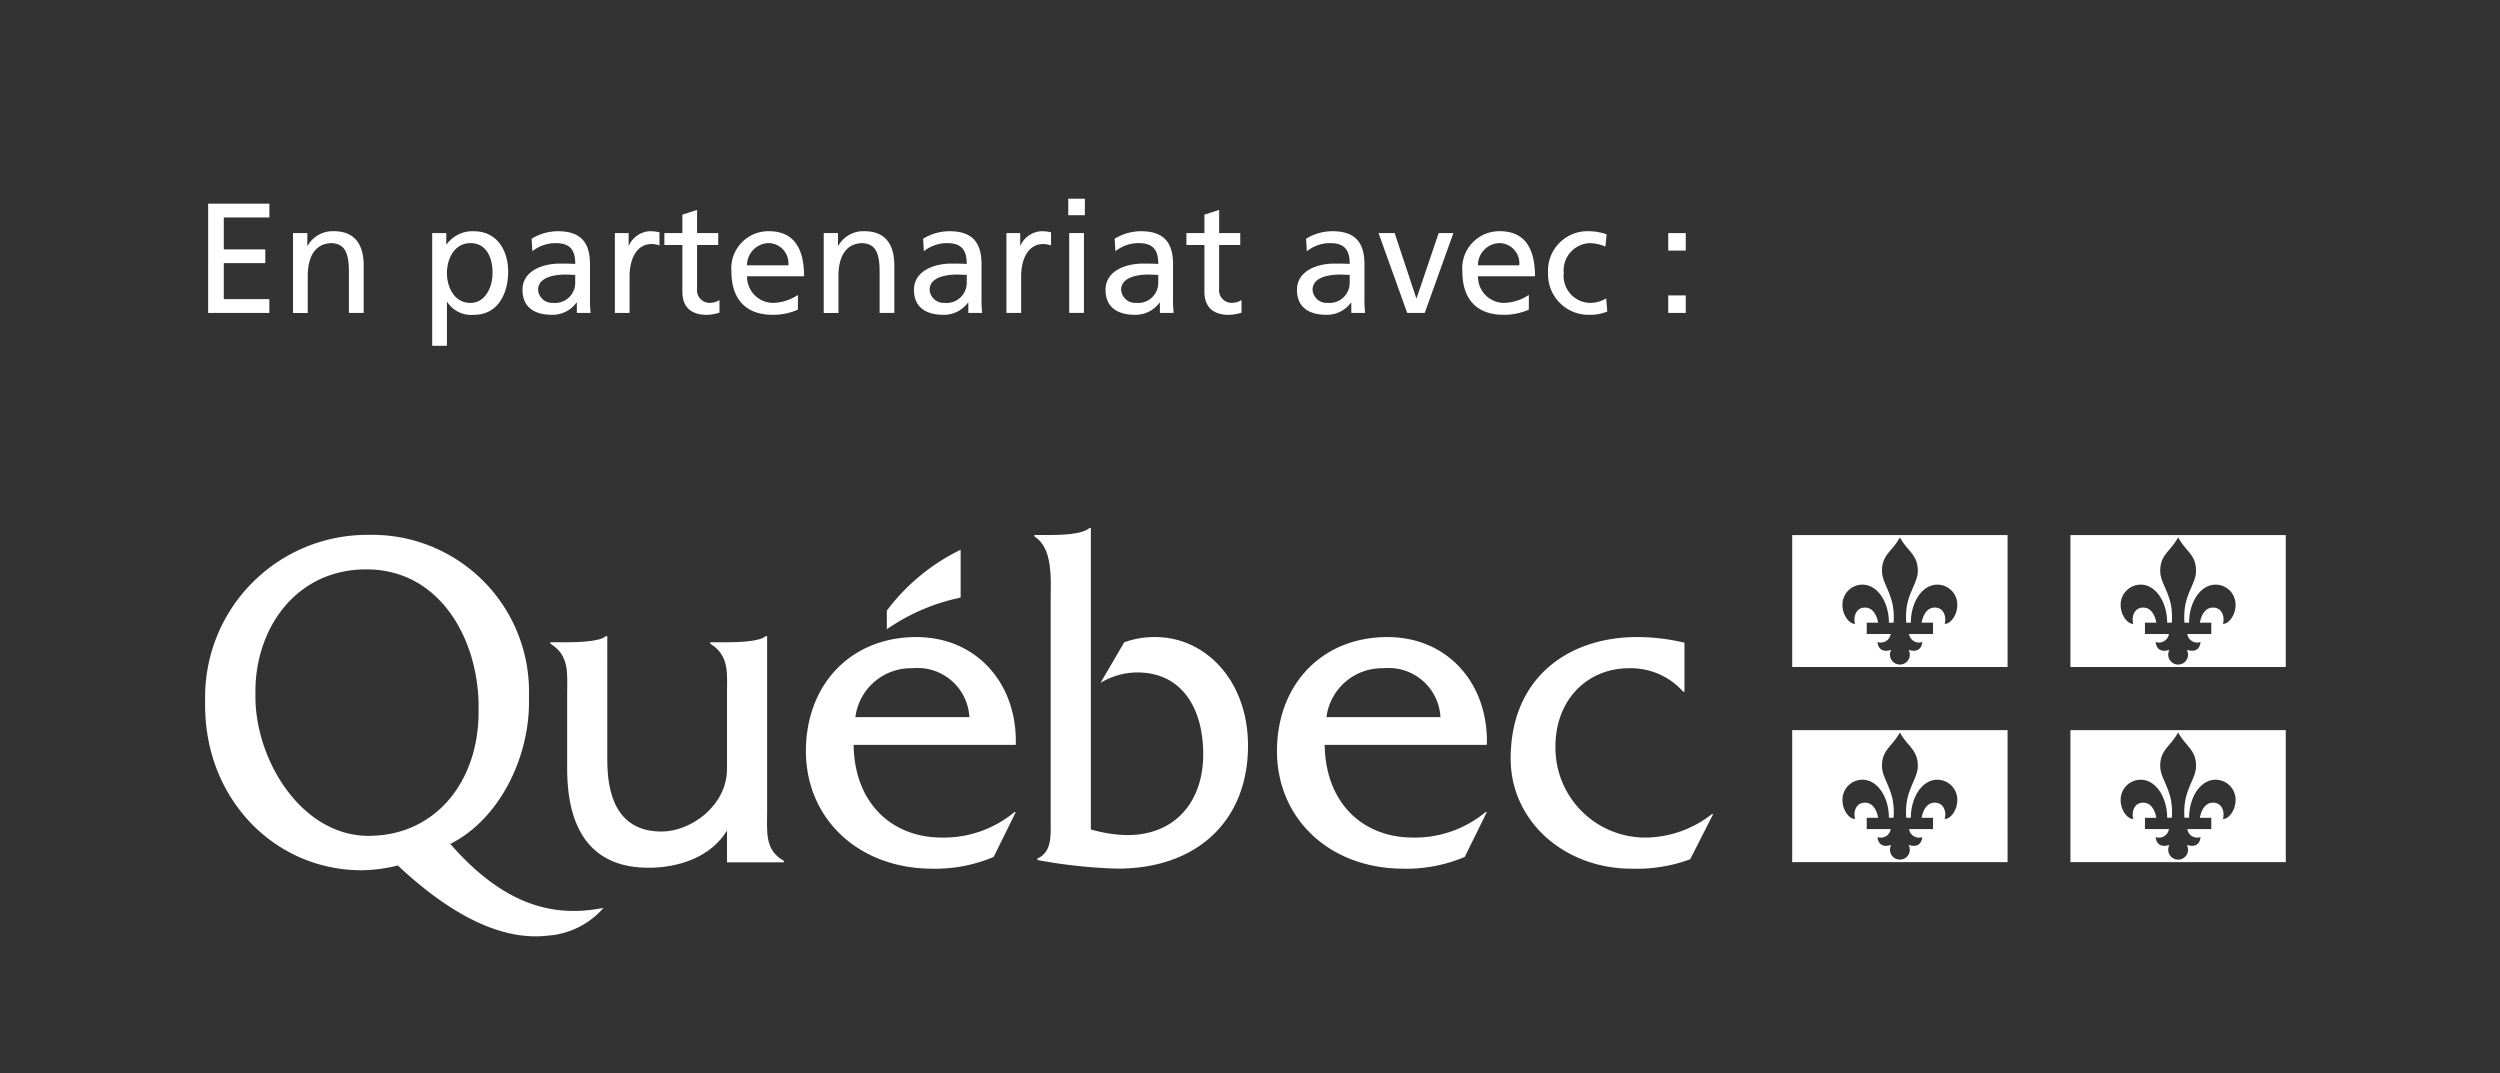 <?xml version="1.0" encoding="UTF-8"?>
<svg xmlns="http://www.w3.org/2000/svg" xmlns:xlink="http://www.w3.org/1999/xlink" width="212" height="91" viewBox="0 0 212 91">
  <rect x="0" y="0" width="212" height="91" fill="#333333" stroke="none"/>
  <defs>
    <clipPath id="clip-path">
      <rect id="QUEB_Contribution_signature_Blanc_ANG_Fond_transparent" width="212" height="91" transform="translate(-17869 -14842)" fill="#faf7f2"></rect>
    </clipPath>
    <clipPath id="clip-path-2">
      <rect id="Rectangle_5438" data-name="Rectangle 5438" width="176.447" height="34.637" fill="none"></rect>
    </clipPath>
  </defs>
  <g id="Groupe_de_masques_105" data-name="Groupe de masques 105" transform="translate(17869 14842)" clip-path="url(#clip-path)">
    <g id="Signature_inversée" transform="translate(-17898.668 -14870.75)">
      <g id="Groupe_19835" data-name="Groupe 19835" transform="translate(47.056 73.515)">
        <path id="Tracé_71532" data-name="Tracé 71532" d="M144.85,160.952V146.189h-.112c-.524.483-2.464.522-3.287.522h-1.427v.12c1.648,1.012,1.424,2.508,1.424,4.368v6.248c0,3.122-3.068,5.315-5.541,5.315-3.258,0-4.611-2.314-4.611-6.046V146.189h-.112c-.524.483-2.477.522-3.3.522h-1.415v.12c1.648,1.013,1.424,2.508,1.424,4.367v6.226c0,5.7,2.472,8.408,6.889,8.408,2.623,0,5.316-.93,6.665-3.153v2.694h4.825v-.121c-1.647-.933-1.423-2.435-1.423-4.3Z" transform="translate(-97.186 -137.012)" fill="#fff"></path>
        <path id="Tracé_71533" data-name="Tracé 71533" d="M203.024,155.549c.149-5.21-3.336-9.141-8.431-9.141-5.583,0-9.365,4.051-9.365,9.67,0,5.662,4.381,9.973,10.751,9.973a12.683,12.683,0,0,0,5.171-1l1.874-3.8h-.114a9.372,9.372,0,0,1-6.145,2.16c-4.233,0-7.418-2.892-7.493-7.86Zm-13.6-2.353a4.751,4.751,0,0,1,4.835-4.145,4.405,4.405,0,0,1,4.833,4.145Z" transform="translate(-134.275 -137.15)" fill="#fff"></path>
        <path id="Tracé_71534" data-name="Tracé 71534" d="M239.162,121.905c.9,0,2.728-.056,3.281-.6h.112v25.567a11.508,11.508,0,0,0,3.09.483c4.094,0,6.44-2.863,6.44-6.855,0-3.913-1.824-6.937-5.583-6.937a6.044,6.044,0,0,0-3.128.887l2.011-3.442a7.414,7.414,0,0,1,2.643-.445c4.245,0,7.855,3.685,7.855,9.211,0,6.332-4.282,10.425-11.058,10.425a43.47,43.47,0,0,1-6.8-.73v-.123c1.236-.568,1.124-1.909,1.124-3.24V127.518c0-1.866.224-4.478-1.386-5.492v-.121Z" transform="translate(-167.44 -121.304)" fill="#fff"></path>
        <path id="Tracé_71535" data-name="Tracé 71535" d="M311.349,155.549c.151-5.21-3.334-9.141-8.43-9.141-5.583,0-9.366,4.051-9.366,9.67,0,5.662,4.383,9.973,10.752,9.973a12.669,12.669,0,0,0,5.17-1l1.873-3.8h-.111a9.377,9.377,0,0,1-6.146,2.16c-4.235,0-7.419-2.892-7.494-7.86Zm-13.6-2.353a4.751,4.751,0,0,1,4.835-4.145,4.406,4.406,0,0,1,4.833,4.145Z" transform="translate(-202.653 -137.15)" fill="#fff"></path>
        <path id="Tracé_71536" data-name="Tracé 71536" d="M362.026,151.039h-.111a5.924,5.924,0,0,0-4.573-1.988c-3.634,0-6.255,2.759-6.255,6.611a7.618,7.618,0,0,0,7.792,7.747,9.213,9.213,0,0,0,5.471-1.988h.112l-1.949,3.829a13.089,13.089,0,0,1-4.947.8c-5.768,0-10.278-4.062-10.278-9.334,0-6.976,5.035-10.309,10.692-10.309a17.171,17.171,0,0,1,4.047.48v4.151Z" transform="translate(-236.572 -137.15)" fill="#fff"></path>
        <g id="Groupe_19834" data-name="Groupe 19834" transform="translate(0 0)">
          <g id="Groupe_19833" data-name="Groupe 19833" clip-path="url(#clip-path-2)">
            <path id="Tracé_71537" data-name="Tracé 71537" d="M210.095,130.388V126.33a17.267,17.267,0,0,0-6.259,5.162v1.581a17.039,17.039,0,0,1,6.259-2.685Z" transform="translate(-146.021 -124.477)" fill="#fff" fill-rule="evenodd"></path>
            <path id="Tracé_71538" data-name="Tracé 71538" d="M80.316,154.636c-4.178.683-8.194-.633-12.462-5.516,4.122-2.069,6.672-7.222,6.672-12.009,0-.049,0-.547,0-.6a13.3,13.3,0,0,0-13.565-13.6,13.76,13.76,0,0,0-13.9,13.888c0,.037,0,.517,0,.553,0,8.033,5.96,14,13.267,14a13.065,13.065,0,0,0,3.072-.406c4.787,4.483,9.052,6.392,12.738,5.948a6.9,6.9,0,0,0,4.705-2.346l-.522.089Zm-19.395-6.2c-5.658,0-9.593-6.383-9.593-11.806,0-.055,0-.556,0-.61.07-5.254,3.471-10.182,9.406-10.182,6.244,0,9.466,5.908,9.518,11.506v.583c0,5.965-3.71,10.509-9.331,10.509Z" transform="translate(-47.056 -122.32)" fill="#fff"></path>
          </g>
        </g>
        <path id="Tracé_71539" data-name="Tracé 71539" d="M430.294,122.949H412.031v11.192h18.263V122.949Zm-9.867,9.734c-1.149.364-1.16-.664-1.16-.664a.848.848,0,0,0,1.117-.679h-2.033v-.96h.965s-.165-1.28-1.11-1.28c-.874,0-.994.968-.835,1.369-.437.074-1.078-.683-1.078-1.573a1.694,1.694,0,0,1,1.694-1.741c1.283,0,2.244,1.481,2.244,3.224h.394a5.741,5.741,0,0,0-.093-1.606c-.274-1.206-.874-1.919-.886-2.736-.025-1.422.833-1.65,1.517-2.89.684,1.24,1.542,1.468,1.518,2.89-.014.817-.612,1.53-.889,2.736a5.725,5.725,0,0,0-.09,1.606h.392c0-1.744.96-3.224,2.243-3.224a1.694,1.694,0,0,1,1.694,1.741c0,.89-.641,1.647-1.078,1.573.16-.4.039-1.369-.835-1.369-.945,0-1.11,1.28-1.11,1.28h.964v.96h-2.033a.85.85,0,0,0,1.118.679s-.013,1.028-1.159.664a.841.841,0,1,1-1.47,0Z" transform="translate(-277.44 -122.342)" fill="#fff"></path>
        <path id="Tracé_71540" data-name="Tracé 71540" d="M494.272,122.949H476.01v11.192h18.262V122.949Zm-9.868,9.734c-1.147.364-1.159-.664-1.159-.664a.85.85,0,0,0,1.118-.679H482.33v-.96h.962s-.163-1.28-1.109-1.28c-.873,0-.992.968-.834,1.369-.437.074-1.079-.683-1.079-1.573a1.7,1.7,0,0,1,1.7-1.741c1.283,0,2.244,1.481,2.244,3.224h.391a5.693,5.693,0,0,0-.09-1.606c-.277-1.206-.875-1.919-.889-2.736-.023-1.422.834-1.65,1.518-2.89.683,1.24,1.543,1.468,1.517,2.89-.013.817-.612,1.53-.887,2.736a5.774,5.774,0,0,0-.092,1.606h.393c0-1.744.961-3.224,2.244-3.224a1.694,1.694,0,0,1,1.695,1.741c0,.89-.641,1.647-1.078,1.573.16-.4.039-1.369-.835-1.369-.946,0-1.109,1.28-1.109,1.28h.963v.96h-2.034a.851.851,0,0,0,1.12.679s-.013,1.028-1.161.664a.841.841,0,1,1-1.471,0Z" transform="translate(-317.826 -122.342)" fill="#fff"></path>
        <path id="Tracé_71541" data-name="Tracé 71541" d="M430.294,167.814H412.031v11.192h18.263V167.814Zm-9.867,9.733c-1.149.363-1.16-.664-1.16-.664a.848.848,0,0,0,1.117-.679h-2.033v-.959h.965s-.165-1.28-1.11-1.28c-.874,0-.994.968-.835,1.369-.437.073-1.078-.683-1.078-1.574a1.694,1.694,0,0,1,1.694-1.741c1.283,0,2.244,1.481,2.244,3.225h.394a5.741,5.741,0,0,0-.093-1.606c-.274-1.206-.874-1.919-.886-2.736-.025-1.423.833-1.652,1.517-2.891.684,1.239,1.542,1.467,1.518,2.891-.014.817-.612,1.53-.889,2.736a5.725,5.725,0,0,0-.09,1.606h.392c0-1.744.96-3.225,2.243-3.225a1.694,1.694,0,0,1,1.694,1.741c0,.891-.641,1.647-1.078,1.574.16-.4.039-1.369-.835-1.369-.945,0-1.11,1.28-1.11,1.28h.964v.959h-2.033a.85.85,0,0,0,1.118.679s-.013,1.027-1.159.664a.84.84,0,1,1-1.47,0Z" transform="translate(-277.44 -150.663)" fill="#fff"></path>
        <path id="Tracé_71542" data-name="Tracé 71542" d="M494.272,167.814H476.01v11.192h18.262V167.814Zm-9.868,9.733c-1.147.363-1.159-.664-1.159-.664a.85.85,0,0,0,1.118-.679H482.33v-.959h.962s-.163-1.28-1.109-1.28c-.873,0-.992.968-.834,1.369-.437.073-1.079-.683-1.079-1.574a1.7,1.7,0,0,1,1.7-1.741c1.283,0,2.244,1.481,2.244,3.225h.391a5.693,5.693,0,0,0-.09-1.606c-.277-1.206-.875-1.919-.889-2.736-.023-1.423.834-1.652,1.518-2.891.683,1.239,1.543,1.467,1.517,2.891-.013.817-.612,1.53-.887,2.736a5.774,5.774,0,0,0-.092,1.606h.393c0-1.744.961-3.225,2.244-3.225a1.694,1.694,0,0,1,1.695,1.741c0,.891-.641,1.647-1.078,1.574.16-.4.039-1.369-.835-1.369-.946,0-1.109,1.28-1.109,1.28h.963v.959h-2.034a.851.851,0,0,0,1.12.679s-.013,1.027-1.161.664a.841.841,0,1,1-1.471,0Z" transform="translate(-317.826 -150.663)" fill="#fff"></path>
      </g>
      <g id="Groupe_19836" data-name="Groupe 19836" transform="translate(47.321 45.596)">
        <path id="Tracé_71543" data-name="Tracé 71543" d="M47.775,46.748h5.19v1.168H49.1v2.708H52.62v1.168H49.1v3.053h3.862v1.168h-5.19Z" transform="translate(-47.775 -46.323)" fill="#fff"></path>
        <path id="Tracé_71544" data-name="Tracé 71544" d="M67.287,53.242H68.5v1.075h.027a2.433,2.433,0,0,1,2.217-1.235c1.752,0,2.535,1.089,2.535,2.907v4.022H72.026v-3.5c0-1.579-.346-2.349-1.434-2.416-1.42,0-2.057,1.141-2.057,2.788v3.133H67.287Z" transform="translate(-60.092 -50.322)" fill="#fff"></path>
        <path id="Tracé_71545" data-name="Tracé 71545" d="M99.291,53.242h1.194V54.2h.027a2.709,2.709,0,0,1,2.3-1.115c1.965,0,2.92,1.606,2.92,3.425,0,1.858-.863,3.664-2.907,3.664a2.425,2.425,0,0,1-2.257-1.089h-.027V62.8H99.291Zm3.252.85c-1.354,0-2,1.287-2,2.549,0,1.128.584,2.522,1.991,2.522,1.34,0,1.9-1.5,1.871-2.562C104.428,55.379,103.9,54.092,102.543,54.092Z" transform="translate(-80.294 -50.322)" fill="#fff"></path>
        <path id="Tracé_71546" data-name="Tracé 71546" d="M120.832,53.72a4.311,4.311,0,0,1,2.23-.637c1.938,0,2.721.956,2.721,2.8v2.8a10.594,10.594,0,0,0,.053,1.328h-1.168v-.876h-.027a2.512,2.512,0,0,1-2.1,1.035c-1.46,0-2.482-.637-2.482-2.111,0-1.7,1.859-2.23,3.146-2.23.491,0,.836,0,1.328.027,0-1.168-.425-1.765-1.672-1.765a3.184,3.184,0,0,0-1.965.69Zm3.7,3.066c-.265,0-.531-.027-.8-.027-.677,0-2.349.106-2.349,1.3a1.193,1.193,0,0,0,1.261,1.1,1.709,1.709,0,0,0,1.885-1.779Z" transform="translate(-93.405 -50.322)" fill="#fff"></path>
        <path id="Tracé_71547" data-name="Tracé 71547" d="M141.3,53.242h1.168v1.049h.027a2.06,2.06,0,0,1,1.765-1.208,3.519,3.519,0,0,1,.823.093v1.115a1.847,1.847,0,0,0-.69-.119c-1.115,0-1.845,1.062-1.845,2.761v3.08H141.3Z" transform="translate(-106.813 -50.322)" fill="#fff"></path>
        <path id="Tracé_71548" data-name="Tracé 71548" d="M157.245,51.161h-1.792v3.7a1.074,1.074,0,0,0,1.049,1.208,1.542,1.542,0,0,0,.85-.239V56.9a3.91,3.91,0,0,1-1.062.186c-1.288,0-2.084-.611-2.084-1.965V51.161h-1.526V50.152h1.526V48.586l1.248-.4v1.964h1.792Z" transform="translate(-113.994 -47.232)" fill="#fff"></path>
        <path id="Tracé_71549" data-name="Tracé 71549" d="M173.728,59.733a5.183,5.183,0,0,1-2.137.438c-2.4,0-3.5-1.46-3.5-3.664a3.145,3.145,0,0,1,3.173-3.425c2.256,0,2.987,1.646,2.987,3.823h-4.832a2.215,2.215,0,0,0,2.23,2.256,4,4,0,0,0,2.084-.677Zm-.81-3.757a1.708,1.708,0,0,0-1.686-1.885,1.874,1.874,0,0,0-1.818,1.885Z" transform="translate(-123.719 -50.322)" fill="#fff"></path>
        <path id="Tracé_71550" data-name="Tracé 71550" d="M189.326,53.242h1.208v1.075h.027a2.433,2.433,0,0,1,2.217-1.235c1.752,0,2.535,1.089,2.535,2.907v4.022h-1.248v-3.5c0-1.579-.345-2.349-1.434-2.416-1.42,0-2.057,1.141-2.057,2.788v3.133h-1.248Z" transform="translate(-137.127 -50.322)" fill="#fff"></path>
        <path id="Tracé_71551" data-name="Tracé 71551" d="M210.868,53.72a4.31,4.31,0,0,1,2.23-.637c1.938,0,2.721.956,2.721,2.8v2.8a10.708,10.708,0,0,0,.053,1.328H214.7v-.876h-.027a2.512,2.512,0,0,1-2.1,1.035c-1.46,0-2.482-.637-2.482-2.111,0-1.7,1.859-2.23,3.146-2.23.491,0,.836,0,1.327.027,0-1.168-.425-1.765-1.672-1.765a3.183,3.183,0,0,0-1.964.69Zm3.7,3.066c-.265,0-.531-.027-.8-.027-.677,0-2.349.106-2.349,1.3a1.192,1.192,0,0,0,1.261,1.1,1.709,1.709,0,0,0,1.885-1.779Z" transform="translate(-150.239 -50.322)" fill="#fff"></path>
        <path id="Tracé_71552" data-name="Tracé 71552" d="M231.338,53.242h1.168v1.049h.026a2.06,2.06,0,0,1,1.766-1.208,3.513,3.513,0,0,1,.823.093v1.115a1.844,1.844,0,0,0-.69-.119c-1.115,0-1.845,1.062-1.845,2.761v3.08h-1.248Z" transform="translate(-163.646 -50.322)" fill="#fff"></path>
        <path id="Tracé_71553" data-name="Tracé 71553" d="M246.965,47h-1.407V45.6h1.407Zm-1.327,1.513h1.248v6.77h-1.248Z" transform="translate(-172.622 -45.596)" fill="#fff"></path>
        <path id="Tracé_71554" data-name="Tracé 71554" d="M254.9,53.72a4.31,4.31,0,0,1,2.23-.637c1.938,0,2.721.956,2.721,2.8v2.8a10.707,10.707,0,0,0,.053,1.328h-1.168v-.876h-.027a2.512,2.512,0,0,1-2.1,1.035c-1.46,0-2.482-.637-2.482-2.111,0-1.7,1.858-2.23,3.146-2.23.491,0,.836,0,1.327.027,0-1.168-.425-1.765-1.672-1.765a3.184,3.184,0,0,0-1.965.69Zm3.7,3.066c-.266,0-.531-.027-.8-.027-.677,0-2.349.106-2.349,1.3a1.193,1.193,0,0,0,1.261,1.1,1.709,1.709,0,0,0,1.885-1.779Z" transform="translate(-178.03 -50.322)" fill="#fff"></path>
        <path id="Tracé_71555" data-name="Tracé 71555" d="M277.3,51.161h-1.792v3.7a1.074,1.074,0,0,0,1.049,1.208,1.541,1.541,0,0,0,.85-.239V56.9a3.909,3.909,0,0,1-1.062.186c-1.288,0-2.084-.611-2.084-1.965V51.161h-1.527V50.152h1.527V48.586l1.248-.4v1.964H277.3Z" transform="translate(-189.779 -47.232)" fill="#fff"></path>
        <path id="Tracé_71556" data-name="Tracé 71556" d="M298.924,53.72a4.311,4.311,0,0,1,2.23-.637c1.937,0,2.721.956,2.721,2.8v2.8a10.7,10.7,0,0,0,.053,1.328H302.76v-.876h-.026a2.513,2.513,0,0,1-2.1,1.035c-1.46,0-2.482-.637-2.482-2.111,0-1.7,1.859-2.23,3.146-2.23.491,0,.836,0,1.328.027,0-1.168-.425-1.765-1.673-1.765a3.183,3.183,0,0,0-1.964.69Zm3.7,3.066c-.265,0-.531-.027-.8-.027-.677,0-2.349.106-2.349,1.3a1.193,1.193,0,0,0,1.261,1.1,1.709,1.709,0,0,0,1.885-1.779Z" transform="translate(-205.822 -50.322)" fill="#fff"></path>
        <path id="Tracé_71557" data-name="Tracé 71557" d="M320.826,60.285h-1.487l-2.429-6.77h1.367l1.832,5.522h.027l1.872-5.522h1.248Z" transform="translate(-217.662 -50.595)" fill="#fff"></path>
        <path id="Tracé_71558" data-name="Tracé 71558" d="M341.811,59.733a5.183,5.183,0,0,1-2.137.438c-2.4,0-3.5-1.46-3.5-3.664a3.145,3.145,0,0,1,3.173-3.425c2.256,0,2.986,1.646,2.986,3.823H337.5a2.215,2.215,0,0,0,2.23,2.256,4,4,0,0,0,2.084-.677ZM341,55.977a1.708,1.708,0,0,0-1.686-1.885,1.874,1.874,0,0,0-1.818,1.885Z" transform="translate(-229.819 -50.322)" fill="#fff"></path>
        <path id="Tracé_71559" data-name="Tracé 71559" d="M360.756,54.384a3.616,3.616,0,0,0-1.354-.292,2.318,2.318,0,0,0-2.177,2.535,2.291,2.291,0,0,0,2.257,2.535,2.606,2.606,0,0,0,1.34-.385l.093,1.115a3.805,3.805,0,0,1-1.567.279,3.424,3.424,0,0,1-3.451-3.544,3.342,3.342,0,0,1,3.451-3.544,4.668,4.668,0,0,1,1.513.266Z" transform="translate(-242.272 -50.322)" fill="#fff"></path>
        <path id="Tracé_71560" data-name="Tracé 71560" d="M385,55h-1.486V53.515H385Zm-1.486,3.8H385v1.486h-1.486Z" transform="translate(-259.701 -50.595)" fill="#fff"></path>
      </g>
    </g>
  </g>
</svg>
